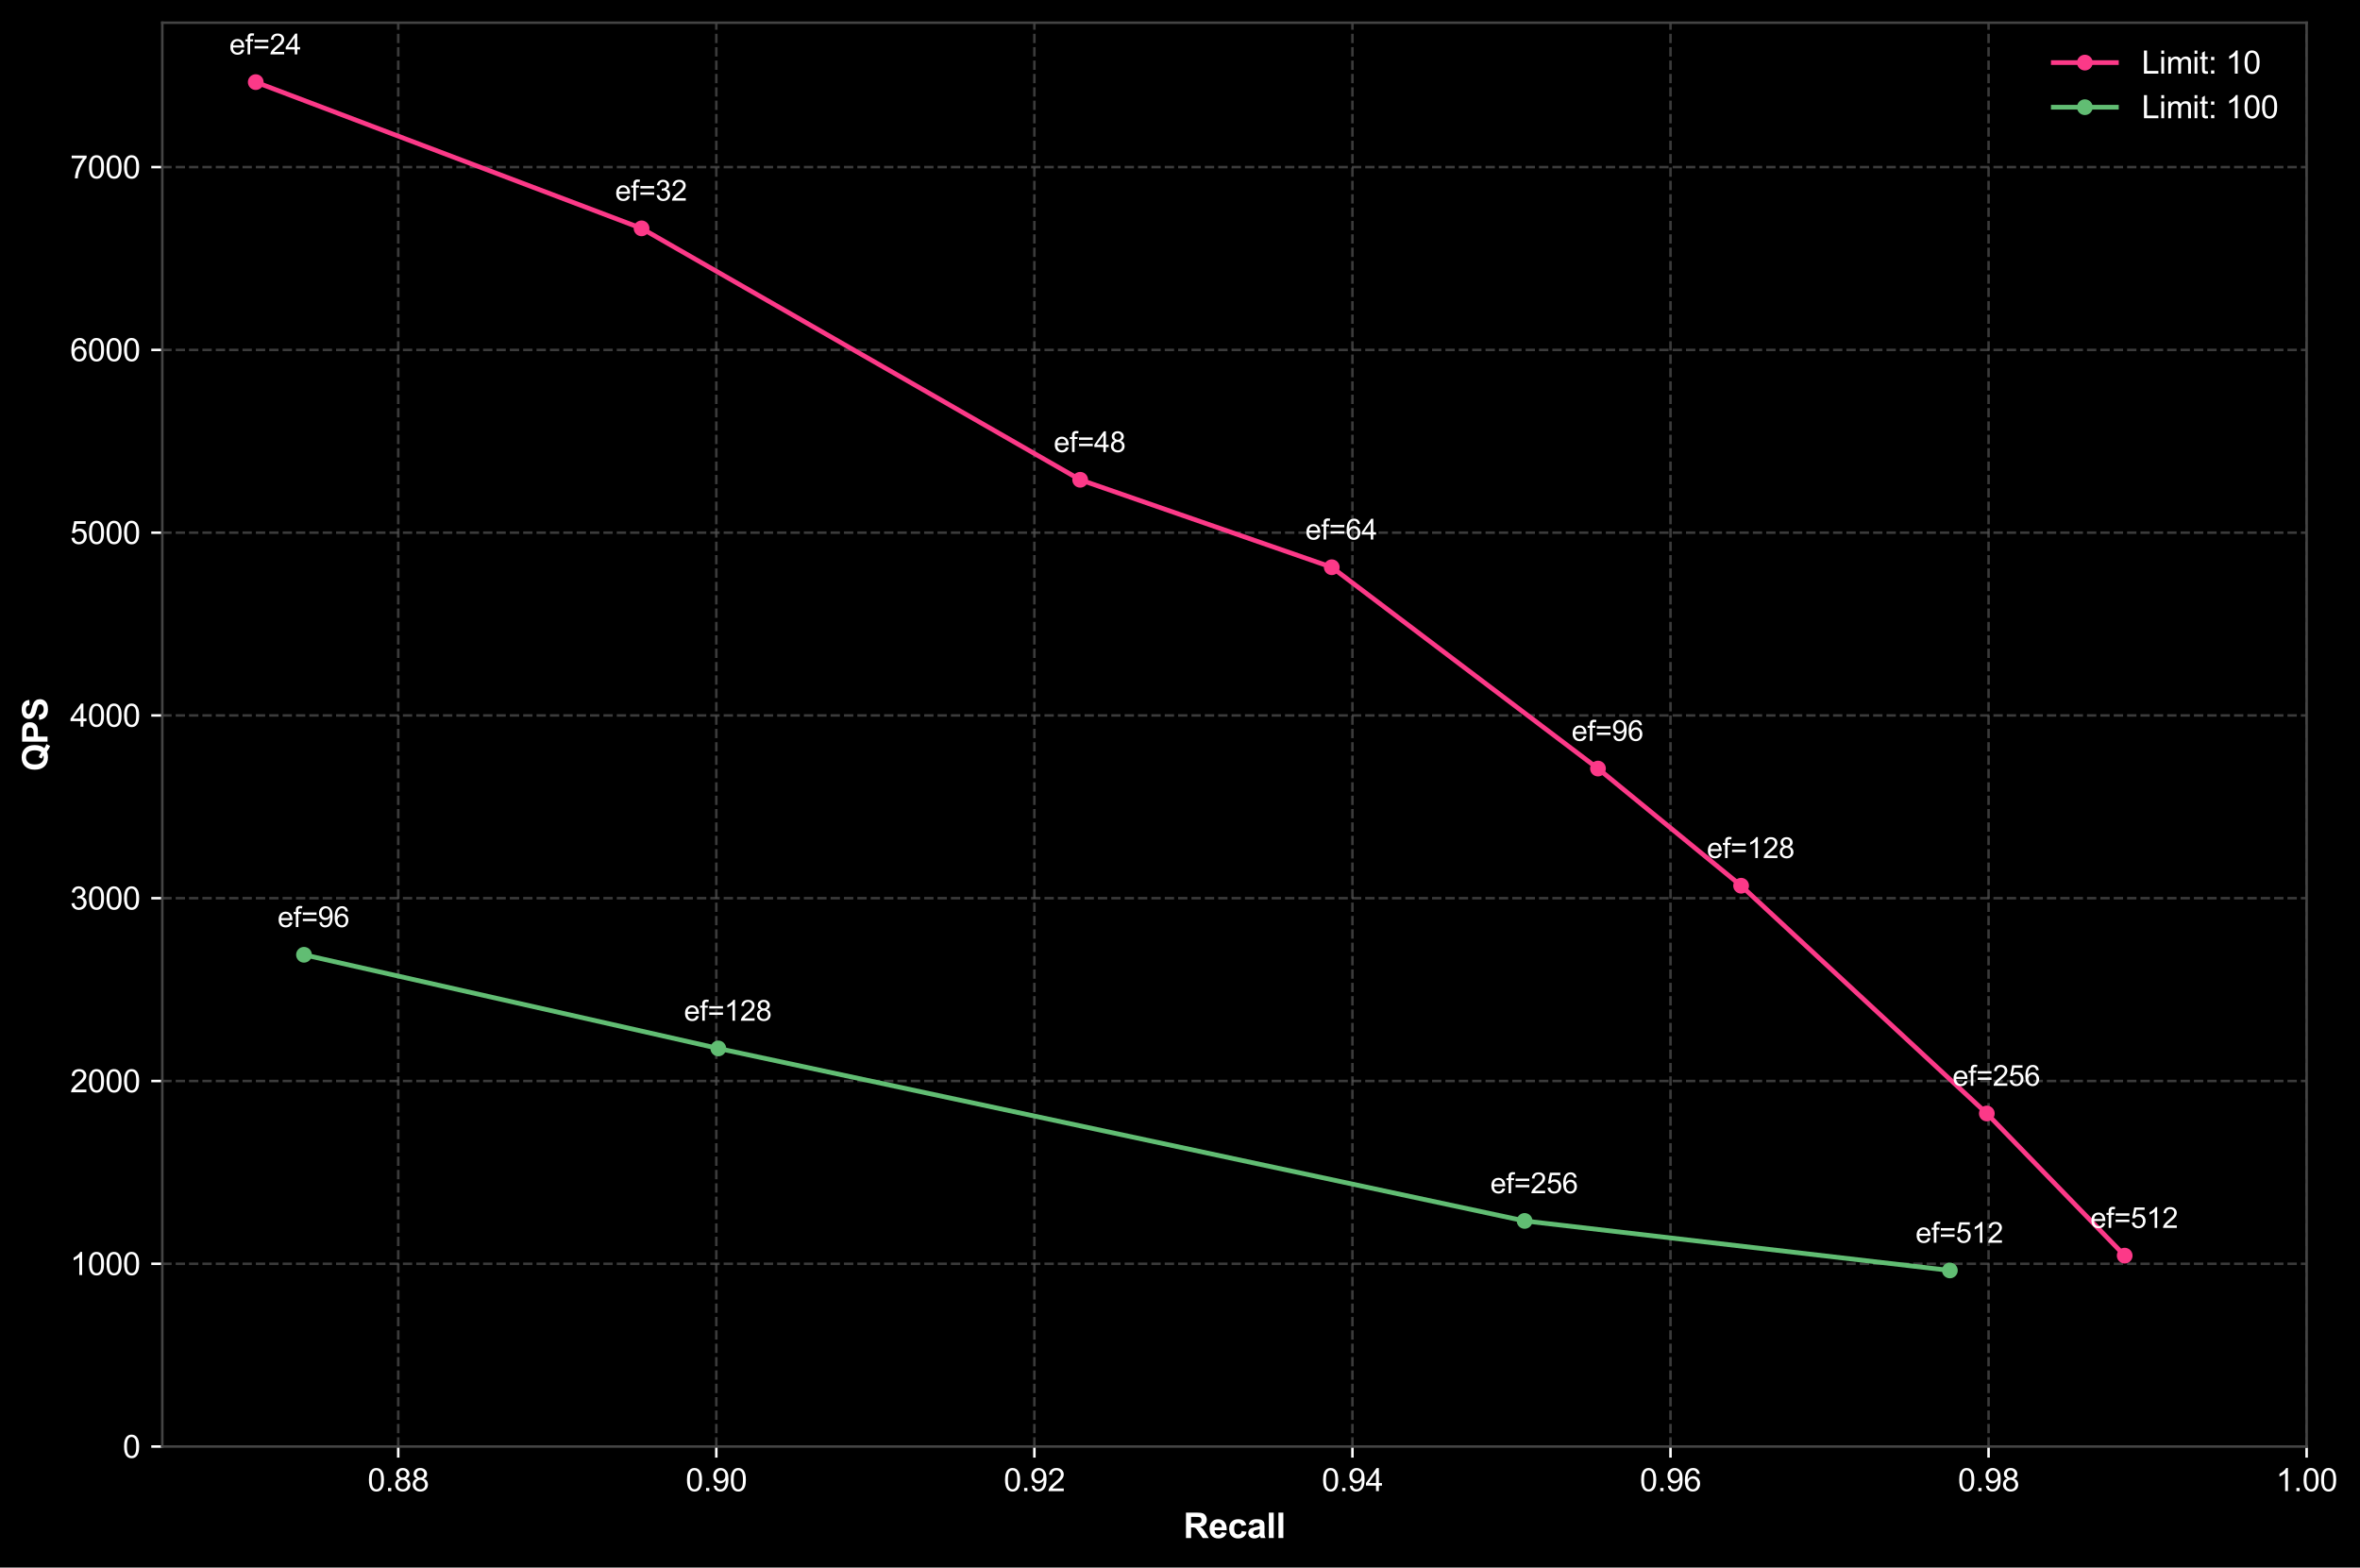 <?xml version="1.0" encoding="utf-8" standalone="no"?>
<!DOCTYPE svg PUBLIC "-//W3C//DTD SVG 1.1//EN"
  "http://www.w3.org/Graphics/SVG/1.1/DTD/svg11.dtd">
<svg xmlns:xlink="http://www.w3.org/1999/xlink" width="748.654pt" height="497.27pt" viewBox="0 0 748.654 497.27" xmlns="http://www.w3.org/2000/svg" version="1.1">
 <defs>
  <style type="text/css">*{stroke-linejoin: round; stroke-linecap: butt}</style>
 </defs>
 <g id="figure_1">
  <g id="patch_1">
   <path d="M 0 497.27 
L 748.654 497.27 
L 748.654 0 
L 0 0 
z
"/>
  </g>
  <g id="axes_1">
   <g id="patch_2">
    <path d="M 51.488 458.88 
L 731.723 458.88 
L 731.723 7.2 
L 51.488 7.2 
z
"/>
   </g>
   <g id="matplotlib.axis_1">
    <g id="xtick_1">
     <g id="line2d_1">
      <path d="M 126.334 458.88 
L 126.334 7.2 
" clip-path="url(#p886c90a2d0)" style="fill: none; stroke-dasharray: 2.96,1.28; stroke-dashoffset: 0; stroke: #555555; stroke-opacity: 0.7; stroke-width: 0.8"/>
     </g>
     <g id="line2d_2">
      <defs>
       <path id="mf8b0296d1f" d="M 0 0 
L 0 3.5 
" style="stroke: #ffffff; stroke-width: 0.8"/>
      </defs>
      <g>
       <use xlink:href="#mf8b0296d1f" x="126.334" y="458.88" style="fill: #ffffff; stroke: #ffffff; stroke-width: 0.8"/>
      </g>
     </g>
     <g id="text_1">
      <!-- 0.88 -->
      <g style="fill: #ffffff" transform="translate(116.604 473.038) scale(0.1 -0.1)">
       <defs>
        <path id="ArialMT-30" d="M 266 2259 
Q 266 3072 433 3567 
Q 600 4063 929 4331 
Q 1259 4600 1759 4600 
Q 2128 4600 2406 4451 
Q 2684 4303 2865 4023 
Q 3047 3744 3150 3342 
Q 3253 2941 3253 2259 
Q 3253 1453 3087 958 
Q 2922 463 2592 192 
Q 2263 -78 1759 -78 
Q 1097 -78 719 397 
Q 266 969 266 2259 
z
M 844 2259 
Q 844 1131 1108 757 
Q 1372 384 1759 384 
Q 2147 384 2411 759 
Q 2675 1134 2675 2259 
Q 2675 3391 2411 3762 
Q 2147 4134 1753 4134 
Q 1366 4134 1134 3806 
Q 844 3388 844 2259 
z
" transform="scale(0.016)"/>
        <path id="ArialMT-2e" d="M 581 0 
L 581 641 
L 1222 641 
L 1222 0 
L 581 0 
z
" transform="scale(0.016)"/>
        <path id="ArialMT-38" d="M 1131 2484 
Q 781 2613 612 2850 
Q 444 3088 444 3419 
Q 444 3919 803 4259 
Q 1163 4600 1759 4600 
Q 2359 4600 2725 4251 
Q 3091 3903 3091 3403 
Q 3091 3084 2923 2848 
Q 2756 2613 2416 2484 
Q 2838 2347 3058 2040 
Q 3278 1734 3278 1309 
Q 3278 722 2862 322 
Q 2447 -78 1769 -78 
Q 1091 -78 675 323 
Q 259 725 259 1325 
Q 259 1772 486 2073 
Q 713 2375 1131 2484 
z
M 1019 3438 
Q 1019 3113 1228 2906 
Q 1438 2700 1772 2700 
Q 2097 2700 2305 2904 
Q 2513 3109 2513 3406 
Q 2513 3716 2298 3927 
Q 2084 4138 1766 4138 
Q 1444 4138 1231 3931 
Q 1019 3725 1019 3438 
z
M 838 1322 
Q 838 1081 952 856 
Q 1066 631 1291 507 
Q 1516 384 1775 384 
Q 2178 384 2440 643 
Q 2703 903 2703 1303 
Q 2703 1709 2433 1975 
Q 2163 2241 1756 2241 
Q 1359 2241 1098 1978 
Q 838 1716 838 1322 
z
" transform="scale(0.016)"/>
       </defs>
       <use xlink:href="#ArialMT-30"/>
       <use xlink:href="#ArialMT-2e" x="55.615"/>
       <use xlink:href="#ArialMT-38" x="83.398"/>
       <use xlink:href="#ArialMT-38" x="139.014"/>
      </g>
     </g>
    </g>
    <g id="xtick_2">
     <g id="line2d_3">
      <path d="M 227.232 458.88 
L 227.232 7.2 
" clip-path="url(#p886c90a2d0)" style="fill: none; stroke-dasharray: 2.96,1.28; stroke-dashoffset: 0; stroke: #555555; stroke-opacity: 0.7; stroke-width: 0.8"/>
     </g>
     <g id="line2d_4">
      <g>
       <use xlink:href="#mf8b0296d1f" x="227.232" y="458.88" style="fill: #ffffff; stroke: #ffffff; stroke-width: 0.8"/>
      </g>
     </g>
     <g id="text_2">
      <!-- 0.90 -->
      <g style="fill: #ffffff" transform="translate(217.502 473.038) scale(0.1 -0.1)">
       <defs>
        <path id="ArialMT-39" d="M 350 1059 
L 891 1109 
Q 959 728 1153 556 
Q 1347 384 1650 384 
Q 1909 384 2104 503 
Q 2300 622 2425 820 
Q 2550 1019 2634 1356 
Q 2719 1694 2719 2044 
Q 2719 2081 2716 2156 
Q 2547 1888 2255 1720 
Q 1963 1553 1622 1553 
Q 1053 1553 659 1965 
Q 266 2378 266 3053 
Q 266 3750 677 4175 
Q 1088 4600 1706 4600 
Q 2153 4600 2523 4359 
Q 2894 4119 3086 3673 
Q 3278 3228 3278 2384 
Q 3278 1506 3087 986 
Q 2897 466 2520 194 
Q 2144 -78 1638 -78 
Q 1100 -78 759 220 
Q 419 519 350 1059 
z
M 2653 3081 
Q 2653 3566 2395 3850 
Q 2138 4134 1775 4134 
Q 1400 4134 1122 3828 
Q 844 3522 844 3034 
Q 844 2597 1108 2323 
Q 1372 2050 1759 2050 
Q 2150 2050 2401 2323 
Q 2653 2597 2653 3081 
z
" transform="scale(0.016)"/>
       </defs>
       <use xlink:href="#ArialMT-30"/>
       <use xlink:href="#ArialMT-2e" x="55.615"/>
       <use xlink:href="#ArialMT-39" x="83.398"/>
       <use xlink:href="#ArialMT-30" x="139.014"/>
      </g>
     </g>
    </g>
    <g id="xtick_3">
     <g id="line2d_5">
      <path d="M 328.131 458.88 
L 328.131 7.2 
" clip-path="url(#p886c90a2d0)" style="fill: none; stroke-dasharray: 2.96,1.28; stroke-dashoffset: 0; stroke: #555555; stroke-opacity: 0.7; stroke-width: 0.8"/>
     </g>
     <g id="line2d_6">
      <g>
       <use xlink:href="#mf8b0296d1f" x="328.131" y="458.88" style="fill: #ffffff; stroke: #ffffff; stroke-width: 0.8"/>
      </g>
     </g>
     <g id="text_3">
      <!-- 0.92 -->
      <g style="fill: #ffffff" transform="translate(318.4 473.038) scale(0.1 -0.1)">
       <defs>
        <path id="ArialMT-32" d="M 3222 541 
L 3222 0 
L 194 0 
Q 188 203 259 391 
Q 375 700 629 1000 
Q 884 1300 1366 1694 
Q 2113 2306 2375 2664 
Q 2638 3022 2638 3341 
Q 2638 3675 2398 3904 
Q 2159 4134 1775 4134 
Q 1369 4134 1125 3890 
Q 881 3647 878 3216 
L 300 3275 
Q 359 3922 746 4261 
Q 1134 4600 1788 4600 
Q 2447 4600 2831 4234 
Q 3216 3869 3216 3328 
Q 3216 3053 3103 2787 
Q 2991 2522 2730 2228 
Q 2469 1934 1863 1422 
Q 1356 997 1212 845 
Q 1069 694 975 541 
L 3222 541 
z
" transform="scale(0.016)"/>
       </defs>
       <use xlink:href="#ArialMT-30"/>
       <use xlink:href="#ArialMT-2e" x="55.615"/>
       <use xlink:href="#ArialMT-39" x="83.398"/>
       <use xlink:href="#ArialMT-32" x="139.014"/>
      </g>
     </g>
    </g>
    <g id="xtick_4">
     <g id="line2d_7">
      <path d="M 429.029 458.88 
L 429.029 7.2 
" clip-path="url(#p886c90a2d0)" style="fill: none; stroke-dasharray: 2.96,1.28; stroke-dashoffset: 0; stroke: #555555; stroke-opacity: 0.7; stroke-width: 0.8"/>
     </g>
     <g id="line2d_8">
      <g>
       <use xlink:href="#mf8b0296d1f" x="429.029" y="458.88" style="fill: #ffffff; stroke: #ffffff; stroke-width: 0.8"/>
      </g>
     </g>
     <g id="text_4">
      <!-- 0.94 -->
      <g style="fill: #ffffff" transform="translate(419.298 473.038) scale(0.1 -0.1)">
       <defs>
        <path id="ArialMT-34" d="M 2069 0 
L 2069 1097 
L 81 1097 
L 81 1613 
L 2172 4581 
L 2631 4581 
L 2631 1613 
L 3250 1613 
L 3250 1097 
L 2631 1097 
L 2631 0 
L 2069 0 
z
M 2069 1613 
L 2069 3678 
L 634 1613 
L 2069 1613 
z
" transform="scale(0.016)"/>
       </defs>
       <use xlink:href="#ArialMT-30"/>
       <use xlink:href="#ArialMT-2e" x="55.615"/>
       <use xlink:href="#ArialMT-39" x="83.398"/>
       <use xlink:href="#ArialMT-34" x="139.014"/>
      </g>
     </g>
    </g>
    <g id="xtick_5">
     <g id="line2d_9">
      <path d="M 529.927 458.88 
L 529.927 7.2 
" clip-path="url(#p886c90a2d0)" style="fill: none; stroke-dasharray: 2.96,1.28; stroke-dashoffset: 0; stroke: #555555; stroke-opacity: 0.7; stroke-width: 0.8"/>
     </g>
     <g id="line2d_10">
      <g>
       <use xlink:href="#mf8b0296d1f" x="529.927" y="458.88" style="fill: #ffffff; stroke: #ffffff; stroke-width: 0.8"/>
      </g>
     </g>
     <g id="text_5">
      <!-- 0.96 -->
      <g style="fill: #ffffff" transform="translate(520.196 473.038) scale(0.1 -0.1)">
       <defs>
        <path id="ArialMT-36" d="M 3184 3459 
L 2625 3416 
Q 2550 3747 2413 3897 
Q 2184 4138 1850 4138 
Q 1581 4138 1378 3988 
Q 1113 3794 959 3422 
Q 806 3050 800 2363 
Q 1003 2672 1297 2822 
Q 1591 2972 1913 2972 
Q 2475 2972 2870 2558 
Q 3266 2144 3266 1488 
Q 3266 1056 3080 686 
Q 2894 316 2569 119 
Q 2244 -78 1831 -78 
Q 1128 -78 684 439 
Q 241 956 241 2144 
Q 241 3472 731 4075 
Q 1159 4600 1884 4600 
Q 2425 4600 2770 4297 
Q 3116 3994 3184 3459 
z
M 888 1484 
Q 888 1194 1011 928 
Q 1134 663 1356 523 
Q 1578 384 1822 384 
Q 2178 384 2434 671 
Q 2691 959 2691 1453 
Q 2691 1928 2437 2201 
Q 2184 2475 1800 2475 
Q 1419 2475 1153 2201 
Q 888 1928 888 1484 
z
" transform="scale(0.016)"/>
       </defs>
       <use xlink:href="#ArialMT-30"/>
       <use xlink:href="#ArialMT-2e" x="55.615"/>
       <use xlink:href="#ArialMT-39" x="83.398"/>
       <use xlink:href="#ArialMT-36" x="139.014"/>
      </g>
     </g>
    </g>
    <g id="xtick_6">
     <g id="line2d_11">
      <path d="M 630.825 458.88 
L 630.825 7.2 
" clip-path="url(#p886c90a2d0)" style="fill: none; stroke-dasharray: 2.96,1.28; stroke-dashoffset: 0; stroke: #555555; stroke-opacity: 0.7; stroke-width: 0.8"/>
     </g>
     <g id="line2d_12">
      <g>
       <use xlink:href="#mf8b0296d1f" x="630.825" y="458.88" style="fill: #ffffff; stroke: #ffffff; stroke-width: 0.8"/>
      </g>
     </g>
     <g id="text_6">
      <!-- 0.98 -->
      <g style="fill: #ffffff" transform="translate(621.095 473.038) scale(0.1 -0.1)">
       <use xlink:href="#ArialMT-30"/>
       <use xlink:href="#ArialMT-2e" x="55.615"/>
       <use xlink:href="#ArialMT-39" x="83.398"/>
       <use xlink:href="#ArialMT-38" x="139.014"/>
      </g>
     </g>
    </g>
    <g id="xtick_7">
     <g id="line2d_13">
      <path d="M 731.723 458.88 
L 731.723 7.2 
" clip-path="url(#p886c90a2d0)" style="fill: none; stroke-dasharray: 2.96,1.28; stroke-dashoffset: 0; stroke: #555555; stroke-opacity: 0.7; stroke-width: 0.8"/>
     </g>
     <g id="line2d_14">
      <g>
       <use xlink:href="#mf8b0296d1f" x="731.723" y="458.88" style="fill: #ffffff; stroke: #ffffff; stroke-width: 0.8"/>
      </g>
     </g>
     <g id="text_7">
      <!-- 1.00 -->
      <g style="fill: #ffffff" transform="translate(721.993 473.038) scale(0.1 -0.1)">
       <defs>
        <path id="ArialMT-31" d="M 2384 0 
L 1822 0 
L 1822 3584 
Q 1619 3391 1289 3197 
Q 959 3003 697 2906 
L 697 3450 
Q 1169 3672 1522 3987 
Q 1875 4303 2022 4600 
L 2384 4600 
L 2384 0 
z
" transform="scale(0.016)"/>
       </defs>
       <use xlink:href="#ArialMT-31"/>
       <use xlink:href="#ArialMT-2e" x="55.615"/>
       <use xlink:href="#ArialMT-30" x="83.398"/>
       <use xlink:href="#ArialMT-30" x="139.014"/>
      </g>
     </g>
    </g>
    <g id="text_8">
     <!-- Recall -->
     <g style="fill: #ffffff" transform="translate(375.402 487.899) scale(0.11 -0.11)">
      <defs>
       <path id="Arial-BoldMT-52" d="M 469 0 
L 469 4581 
L 2416 4581 
Q 3150 4581 3483 4457 
Q 3816 4334 4016 4018 
Q 4216 3703 4216 3297 
Q 4216 2781 3912 2445 
Q 3609 2109 3006 2022 
Q 3306 1847 3501 1637 
Q 3697 1428 4028 894 
L 4588 0 
L 3481 0 
L 2813 997 
Q 2456 1531 2325 1670 
Q 2194 1809 2047 1861 
Q 1900 1913 1581 1913 
L 1394 1913 
L 1394 0 
L 469 0 
z
M 1394 2644 
L 2078 2644 
Q 2744 2644 2909 2700 
Q 3075 2756 3169 2893 
Q 3263 3031 3263 3238 
Q 3263 3469 3139 3611 
Q 3016 3753 2791 3791 
Q 2678 3806 2116 3806 
L 1394 3806 
L 1394 2644 
z
" transform="scale(0.016)"/>
       <path id="Arial-BoldMT-65" d="M 2381 1056 
L 3256 909 
Q 3088 428 2723 176 
Q 2359 -75 1813 -75 
Q 947 -75 531 491 
Q 203 944 203 1634 
Q 203 2459 634 2926 
Q 1066 3394 1725 3394 
Q 2466 3394 2894 2905 
Q 3322 2416 3303 1406 
L 1103 1406 
Q 1113 1016 1316 798 
Q 1519 581 1822 581 
Q 2028 581 2168 693 
Q 2309 806 2381 1056 
z
M 2431 1944 
Q 2422 2325 2234 2523 
Q 2047 2722 1778 2722 
Q 1491 2722 1303 2513 
Q 1116 2303 1119 1944 
L 2431 1944 
z
" transform="scale(0.016)"/>
       <path id="Arial-BoldMT-63" d="M 3353 2338 
L 2488 2181 
Q 2444 2441 2289 2572 
Q 2134 2703 1888 2703 
Q 1559 2703 1364 2476 
Q 1169 2250 1169 1719 
Q 1169 1128 1367 884 
Q 1566 641 1900 641 
Q 2150 641 2309 783 
Q 2469 925 2534 1272 
L 3397 1125 
Q 3263 531 2881 228 
Q 2500 -75 1859 -75 
Q 1131 -75 698 384 
Q 266 844 266 1656 
Q 266 2478 700 2936 
Q 1134 3394 1875 3394 
Q 2481 3394 2839 3133 
Q 3197 2872 3353 2338 
z
" transform="scale(0.016)"/>
       <path id="Arial-BoldMT-61" d="M 1116 2306 
L 319 2450 
Q 453 2931 781 3162 
Q 1109 3394 1756 3394 
Q 2344 3394 2631 3255 
Q 2919 3116 3036 2902 
Q 3153 2688 3153 2116 
L 3144 1091 
Q 3144 653 3186 445 
Q 3228 238 3344 0 
L 2475 0 
Q 2441 88 2391 259 
Q 2369 338 2359 363 
Q 2134 144 1878 34 
Q 1622 -75 1331 -75 
Q 819 -75 523 203 
Q 228 481 228 906 
Q 228 1188 362 1408 
Q 497 1628 739 1745 
Q 981 1863 1438 1950 
Q 2053 2066 2291 2166 
L 2291 2253 
Q 2291 2506 2166 2614 
Q 2041 2722 1694 2722 
Q 1459 2722 1328 2630 
Q 1197 2538 1116 2306 
z
M 2291 1594 
Q 2122 1538 1756 1459 
Q 1391 1381 1278 1306 
Q 1106 1184 1106 997 
Q 1106 813 1243 678 
Q 1381 544 1594 544 
Q 1831 544 2047 700 
Q 2206 819 2256 991 
Q 2291 1103 2291 1419 
L 2291 1594 
z
" transform="scale(0.016)"/>
       <path id="Arial-BoldMT-6c" d="M 459 0 
L 459 4581 
L 1338 4581 
L 1338 0 
L 459 0 
z
" transform="scale(0.016)"/>
      </defs>
      <use xlink:href="#Arial-BoldMT-52"/>
      <use xlink:href="#Arial-BoldMT-65" x="72.217"/>
      <use xlink:href="#Arial-BoldMT-63" x="127.832"/>
      <use xlink:href="#Arial-BoldMT-61" x="183.447"/>
      <use xlink:href="#Arial-BoldMT-6c" x="239.062"/>
      <use xlink:href="#Arial-BoldMT-6c" x="266.846"/>
     </g>
    </g>
   </g>
   <g id="matplotlib.axis_2">
    <g id="ytick_1">
     <g id="line2d_15">
      <path d="M 51.488 458.88 
L 731.723 458.88 
" clip-path="url(#p886c90a2d0)" style="fill: none; stroke-dasharray: 2.96,1.28; stroke-dashoffset: 0; stroke: #555555; stroke-opacity: 0.7; stroke-width: 0.8"/>
     </g>
     <g id="line2d_16">
      <defs>
       <path id="me1c9b74dc7" d="M 0 0 
L -3.5 0 
" style="stroke: #ffffff; stroke-width: 0.8"/>
      </defs>
      <g>
       <use xlink:href="#me1c9b74dc7" x="51.488" y="458.88" style="fill: #ffffff; stroke: #ffffff; stroke-width: 0.8"/>
      </g>
     </g>
     <g id="text_9">
      <!-- 0 -->
      <g style="fill: #ffffff" transform="translate(38.927 462.459) scale(0.1 -0.1)">
       <use xlink:href="#ArialMT-30"/>
      </g>
     </g>
    </g>
    <g id="ytick_2">
     <g id="line2d_17">
      <path d="M 51.488 400.898 
L 731.723 400.898 
" clip-path="url(#p886c90a2d0)" style="fill: none; stroke-dasharray: 2.96,1.28; stroke-dashoffset: 0; stroke: #555555; stroke-opacity: 0.7; stroke-width: 0.8"/>
     </g>
     <g id="line2d_18">
      <g>
       <use xlink:href="#me1c9b74dc7" x="51.488" y="400.898" style="fill: #ffffff; stroke: #ffffff; stroke-width: 0.8"/>
      </g>
     </g>
     <g id="text_10">
      <!-- 1000 -->
      <g style="fill: #ffffff" transform="translate(22.244 404.477) scale(0.1 -0.1)">
       <use xlink:href="#ArialMT-31"/>
       <use xlink:href="#ArialMT-30" x="55.615"/>
       <use xlink:href="#ArialMT-30" x="111.23"/>
       <use xlink:href="#ArialMT-30" x="166.846"/>
      </g>
     </g>
    </g>
    <g id="ytick_3">
     <g id="line2d_19">
      <path d="M 51.488 342.917 
L 731.723 342.917 
" clip-path="url(#p886c90a2d0)" style="fill: none; stroke-dasharray: 2.96,1.28; stroke-dashoffset: 0; stroke: #555555; stroke-opacity: 0.7; stroke-width: 0.8"/>
     </g>
     <g id="line2d_20">
      <g>
       <use xlink:href="#me1c9b74dc7" x="51.488" y="342.917" style="fill: #ffffff; stroke: #ffffff; stroke-width: 0.8"/>
      </g>
     </g>
     <g id="text_11">
      <!-- 2000 -->
      <g style="fill: #ffffff" transform="translate(22.244 346.496) scale(0.1 -0.1)">
       <use xlink:href="#ArialMT-32"/>
       <use xlink:href="#ArialMT-30" x="55.615"/>
       <use xlink:href="#ArialMT-30" x="111.23"/>
       <use xlink:href="#ArialMT-30" x="166.846"/>
      </g>
     </g>
    </g>
    <g id="ytick_4">
     <g id="line2d_21">
      <path d="M 51.488 284.935 
L 731.723 284.935 
" clip-path="url(#p886c90a2d0)" style="fill: none; stroke-dasharray: 2.96,1.28; stroke-dashoffset: 0; stroke: #555555; stroke-opacity: 0.7; stroke-width: 0.8"/>
     </g>
     <g id="line2d_22">
      <g>
       <use xlink:href="#me1c9b74dc7" x="51.488" y="284.935" style="fill: #ffffff; stroke: #ffffff; stroke-width: 0.8"/>
      </g>
     </g>
     <g id="text_12">
      <!-- 3000 -->
      <g style="fill: #ffffff" transform="translate(22.244 288.514) scale(0.1 -0.1)">
       <defs>
        <path id="ArialMT-33" d="M 269 1209 
L 831 1284 
Q 928 806 1161 595 
Q 1394 384 1728 384 
Q 2125 384 2398 659 
Q 2672 934 2672 1341 
Q 2672 1728 2419 1979 
Q 2166 2231 1775 2231 
Q 1616 2231 1378 2169 
L 1441 2663 
Q 1497 2656 1531 2656 
Q 1891 2656 2178 2843 
Q 2466 3031 2466 3422 
Q 2466 3731 2256 3934 
Q 2047 4138 1716 4138 
Q 1388 4138 1169 3931 
Q 950 3725 888 3313 
L 325 3413 
Q 428 3978 793 4289 
Q 1159 4600 1703 4600 
Q 2078 4600 2393 4439 
Q 2709 4278 2876 4000 
Q 3044 3722 3044 3409 
Q 3044 3113 2884 2869 
Q 2725 2625 2413 2481 
Q 2819 2388 3044 2092 
Q 3269 1797 3269 1353 
Q 3269 753 2831 336 
Q 2394 -81 1725 -81 
Q 1122 -81 723 278 
Q 325 638 269 1209 
z
" transform="scale(0.016)"/>
       </defs>
       <use xlink:href="#ArialMT-33"/>
       <use xlink:href="#ArialMT-30" x="55.615"/>
       <use xlink:href="#ArialMT-30" x="111.23"/>
       <use xlink:href="#ArialMT-30" x="166.846"/>
      </g>
     </g>
    </g>
    <g id="ytick_5">
     <g id="line2d_23">
      <path d="M 51.488 226.954 
L 731.723 226.954 
" clip-path="url(#p886c90a2d0)" style="fill: none; stroke-dasharray: 2.96,1.28; stroke-dashoffset: 0; stroke: #555555; stroke-opacity: 0.7; stroke-width: 0.8"/>
     </g>
     <g id="line2d_24">
      <g>
       <use xlink:href="#me1c9b74dc7" x="51.488" y="226.954" style="fill: #ffffff; stroke: #ffffff; stroke-width: 0.8"/>
      </g>
     </g>
     <g id="text_13">
      <!-- 4000 -->
      <g style="fill: #ffffff" transform="translate(22.244 230.533) scale(0.1 -0.1)">
       <use xlink:href="#ArialMT-34"/>
       <use xlink:href="#ArialMT-30" x="55.615"/>
       <use xlink:href="#ArialMT-30" x="111.23"/>
       <use xlink:href="#ArialMT-30" x="166.846"/>
      </g>
     </g>
    </g>
    <g id="ytick_6">
     <g id="line2d_25">
      <path d="M 51.488 168.972 
L 731.723 168.972 
" clip-path="url(#p886c90a2d0)" style="fill: none; stroke-dasharray: 2.96,1.28; stroke-dashoffset: 0; stroke: #555555; stroke-opacity: 0.7; stroke-width: 0.8"/>
     </g>
     <g id="line2d_26">
      <g>
       <use xlink:href="#me1c9b74dc7" x="51.488" y="168.972" style="fill: #ffffff; stroke: #ffffff; stroke-width: 0.8"/>
      </g>
     </g>
     <g id="text_14">
      <!-- 5000 -->
      <g style="fill: #ffffff" transform="translate(22.244 172.551) scale(0.1 -0.1)">
       <defs>
        <path id="ArialMT-35" d="M 266 1200 
L 856 1250 
Q 922 819 1161 601 
Q 1400 384 1738 384 
Q 2144 384 2425 690 
Q 2706 997 2706 1503 
Q 2706 1984 2436 2262 
Q 2166 2541 1728 2541 
Q 1456 2541 1237 2417 
Q 1019 2294 894 2097 
L 366 2166 
L 809 4519 
L 3088 4519 
L 3088 3981 
L 1259 3981 
L 1013 2750 
Q 1425 3038 1878 3038 
Q 2478 3038 2890 2622 
Q 3303 2206 3303 1553 
Q 3303 931 2941 478 
Q 2500 -78 1738 -78 
Q 1113 -78 717 272 
Q 322 622 266 1200 
z
" transform="scale(0.016)"/>
       </defs>
       <use xlink:href="#ArialMT-35"/>
       <use xlink:href="#ArialMT-30" x="55.615"/>
       <use xlink:href="#ArialMT-30" x="111.23"/>
       <use xlink:href="#ArialMT-30" x="166.846"/>
      </g>
     </g>
    </g>
    <g id="ytick_7">
     <g id="line2d_27">
      <path d="M 51.488 110.991 
L 731.723 110.991 
" clip-path="url(#p886c90a2d0)" style="fill: none; stroke-dasharray: 2.96,1.28; stroke-dashoffset: 0; stroke: #555555; stroke-opacity: 0.7; stroke-width: 0.8"/>
     </g>
     <g id="line2d_28">
      <g>
       <use xlink:href="#me1c9b74dc7" x="51.488" y="110.991" style="fill: #ffffff; stroke: #ffffff; stroke-width: 0.8"/>
      </g>
     </g>
     <g id="text_15">
      <!-- 6000 -->
      <g style="fill: #ffffff" transform="translate(22.244 114.57) scale(0.1 -0.1)">
       <use xlink:href="#ArialMT-36"/>
       <use xlink:href="#ArialMT-30" x="55.615"/>
       <use xlink:href="#ArialMT-30" x="111.23"/>
       <use xlink:href="#ArialMT-30" x="166.846"/>
      </g>
     </g>
    </g>
    <g id="ytick_8">
     <g id="line2d_29">
      <path d="M 51.488 53.009 
L 731.723 53.009 
" clip-path="url(#p886c90a2d0)" style="fill: none; stroke-dasharray: 2.96,1.28; stroke-dashoffset: 0; stroke: #555555; stroke-opacity: 0.7; stroke-width: 0.8"/>
     </g>
     <g id="line2d_30">
      <g>
       <use xlink:href="#me1c9b74dc7" x="51.488" y="53.009" style="fill: #ffffff; stroke: #ffffff; stroke-width: 0.8"/>
      </g>
     </g>
     <g id="text_16">
      <!-- 7000 -->
      <g style="fill: #ffffff" transform="translate(22.244 56.588) scale(0.1 -0.1)">
       <defs>
        <path id="ArialMT-37" d="M 303 3981 
L 303 4522 
L 3269 4522 
L 3269 4084 
Q 2831 3619 2401 2847 
Q 1972 2075 1738 1259 
Q 1569 684 1522 0 
L 944 0 
Q 953 541 1156 1306 
Q 1359 2072 1739 2783 
Q 2119 3494 2547 3981 
L 303 3981 
z
" transform="scale(0.016)"/>
       </defs>
       <use xlink:href="#ArialMT-37"/>
       <use xlink:href="#ArialMT-30" x="55.615"/>
       <use xlink:href="#ArialMT-30" x="111.23"/>
       <use xlink:href="#ArialMT-30" x="166.846"/>
      </g>
     </g>
    </g>
    <g id="text_17">
     <!-- QPS -->
     <g style="fill: #ffffff" transform="translate(15.074 244.655) rotate(-90) scale(0.11 -0.11)">
      <defs>
       <path id="Arial-BoldMT-51" d="M 4153 581 
Q 4494 338 4894 194 
L 4553 -459 
Q 4344 -397 4144 -288 
Q 4100 -266 3528 119 
Q 3078 -78 2531 -78 
Q 1475 -78 876 544 
Q 278 1166 278 2291 
Q 278 3413 878 4036 
Q 1478 4659 2506 4659 
Q 3525 4659 4122 4036 
Q 4719 3413 4719 2291 
Q 4719 1697 4553 1247 
Q 4428 903 4153 581 
z
M 3409 1103 
Q 3588 1313 3677 1609 
Q 3766 1906 3766 2291 
Q 3766 3084 3416 3476 
Q 3066 3869 2500 3869 
Q 1934 3869 1582 3475 
Q 1231 3081 1231 2291 
Q 1231 1488 1582 1089 
Q 1934 691 2472 691 
Q 2672 691 2850 756 
Q 2569 941 2278 1044 
L 2538 1572 
Q 2994 1416 3409 1103 
z
" transform="scale(0.016)"/>
       <path id="Arial-BoldMT-50" d="M 466 0 
L 466 4581 
L 1950 4581 
Q 2794 4581 3050 4513 
Q 3444 4409 3709 4064 
Q 3975 3719 3975 3172 
Q 3975 2750 3822 2462 
Q 3669 2175 3433 2011 
Q 3197 1847 2953 1794 
Q 2622 1728 1994 1728 
L 1391 1728 
L 1391 0 
L 466 0 
z
M 1391 3806 
L 1391 2506 
L 1897 2506 
Q 2444 2506 2628 2578 
Q 2813 2650 2917 2803 
Q 3022 2956 3022 3159 
Q 3022 3409 2875 3571 
Q 2728 3734 2503 3775 
Q 2338 3806 1838 3806 
L 1391 3806 
z
" transform="scale(0.016)"/>
       <path id="Arial-BoldMT-53" d="M 231 1491 
L 1131 1578 
Q 1213 1125 1461 912 
Q 1709 700 2131 700 
Q 2578 700 2804 889 
Q 3031 1078 3031 1331 
Q 3031 1494 2936 1608 
Q 2841 1722 2603 1806 
Q 2441 1863 1863 2006 
Q 1119 2191 819 2459 
Q 397 2838 397 3381 
Q 397 3731 595 4036 
Q 794 4341 1167 4500 
Q 1541 4659 2069 4659 
Q 2931 4659 3367 4281 
Q 3803 3903 3825 3272 
L 2900 3231 
Q 2841 3584 2645 3739 
Q 2450 3894 2059 3894 
Q 1656 3894 1428 3728 
Q 1281 3622 1281 3444 
Q 1281 3281 1419 3166 
Q 1594 3019 2269 2859 
Q 2944 2700 3267 2529 
Q 3591 2359 3773 2064 
Q 3956 1769 3956 1334 
Q 3956 941 3737 597 
Q 3519 253 3119 86 
Q 2719 -81 2122 -81 
Q 1253 -81 787 320 
Q 322 722 231 1491 
z
" transform="scale(0.016)"/>
      </defs>
      <use xlink:href="#Arial-BoldMT-51"/>
      <use xlink:href="#Arial-BoldMT-50" x="77.783"/>
      <use xlink:href="#Arial-BoldMT-53" x="144.482"/>
     </g>
    </g>
   </g>
   <g id="line2d_31">
    <path d="M 81.132 26.048 
L 203.521 72.44 
L 342.66 152.197 
L 422.47 179.94 
L 506.922 243.802 
L 552.326 280.971 
L 630.27 353.229 
L 674.009 398.318 
" clip-path="url(#p886c90a2d0)" style="fill: none; stroke: #fc3988; stroke-width: 1.5; stroke-linecap: square"/>
    <defs>
     <path id="m54c25021ed" d="M 0 2 
C 0.53 2 1.039 1.789 1.414 1.414 
C 1.789 1.039 2 0.53 2 0 
C 2 -0.53 1.789 -1.039 1.414 -1.414 
C 1.039 -1.789 0.53 -2 0 -2 
C -0.53 -2 -1.039 -1.789 -1.414 -1.414 
C -1.789 -1.039 -2 -0.53 -2 0 
C -2 0.53 -1.789 1.039 -1.414 1.414 
C -1.039 1.789 -0.53 2 0 2 
z
" style="stroke: #fc3988"/>
    </defs>
    <g clip-path="url(#p886c90a2d0)">
     <use xlink:href="#m54c25021ed" x="81.132" y="26.048" style="fill: #fc3988; stroke: #fc3988"/>
     <use xlink:href="#m54c25021ed" x="203.521" y="72.44" style="fill: #fc3988; stroke: #fc3988"/>
     <use xlink:href="#m54c25021ed" x="342.66" y="152.197" style="fill: #fc3988; stroke: #fc3988"/>
     <use xlink:href="#m54c25021ed" x="422.47" y="179.94" style="fill: #fc3988; stroke: #fc3988"/>
     <use xlink:href="#m54c25021ed" x="506.922" y="243.802" style="fill: #fc3988; stroke: #fc3988"/>
     <use xlink:href="#m54c25021ed" x="552.326" y="280.971" style="fill: #fc3988; stroke: #fc3988"/>
     <use xlink:href="#m54c25021ed" x="630.27" y="353.229" style="fill: #fc3988; stroke: #fc3988"/>
     <use xlink:href="#m54c25021ed" x="674.009" y="398.318" style="fill: #fc3988; stroke: #fc3988"/>
    </g>
   </g>
   <g id="line2d_32">
    <path d="M 96.433 302.877 
L 227.863 332.589 
L 483.65 387.307 
L 618.551 403.013 
" clip-path="url(#p886c90a2d0)" style="fill: none; stroke: #61bd73; stroke-width: 1.5; stroke-linecap: square"/>
    <defs>
     <path id="mcce28fc7c1" d="M 0 2 
C 0.53 2 1.039 1.789 1.414 1.414 
C 1.789 1.039 2 0.53 2 0 
C 2 -0.53 1.789 -1.039 1.414 -1.414 
C 1.039 -1.789 0.53 -2 0 -2 
C -0.53 -2 -1.039 -1.789 -1.414 -1.414 
C -1.789 -1.039 -2 -0.53 -2 0 
C -2 0.53 -1.789 1.039 -1.414 1.414 
C -1.039 1.789 -0.53 2 0 2 
z
" style="stroke: #61bd73"/>
    </defs>
    <g clip-path="url(#p886c90a2d0)">
     <use xlink:href="#mcce28fc7c1" x="96.433" y="302.877" style="fill: #61bd73; stroke: #61bd73"/>
     <use xlink:href="#mcce28fc7c1" x="227.863" y="332.589" style="fill: #61bd73; stroke: #61bd73"/>
     <use xlink:href="#mcce28fc7c1" x="483.65" y="387.307" style="fill: #61bd73; stroke: #61bd73"/>
     <use xlink:href="#mcce28fc7c1" x="618.551" y="403.013" style="fill: #61bd73; stroke: #61bd73"/>
    </g>
   </g>
   <g id="patch_3">
    <path d="M 51.488 458.88 
L 51.488 7.2 
" style="fill: none; stroke: #444444; stroke-width: 0.8; stroke-linejoin: miter; stroke-linecap: square"/>
   </g>
   <g id="patch_4">
    <path d="M 731.723 458.88 
L 731.723 7.2 
" style="fill: none; stroke: #444444; stroke-width: 0.8; stroke-linejoin: miter; stroke-linecap: square"/>
   </g>
   <g id="patch_5">
    <path d="M 51.488 458.88 
L 731.723 458.88 
" style="fill: none; stroke: #444444; stroke-width: 0.8; stroke-linejoin: miter; stroke-linecap: square"/>
   </g>
   <g id="patch_6">
    <path d="M 51.488 7.2 
L 731.723 7.2 
" style="fill: none; stroke: #444444; stroke-width: 0.8; stroke-linejoin: miter; stroke-linecap: square"/>
   </g>
   <g id="text_18">
    <!-- ef=24 -->
    <g style="fill: #ffffff" transform="translate(72.746 17.259) scale(0.09 -0.09)">
     <defs>
      <path id="ArialMT-65" d="M 2694 1069 
L 3275 997 
Q 3138 488 2766 206 
Q 2394 -75 1816 -75 
Q 1088 -75 661 373 
Q 234 822 234 1631 
Q 234 2469 665 2931 
Q 1097 3394 1784 3394 
Q 2450 3394 2872 2941 
Q 3294 2488 3294 1666 
Q 3294 1616 3291 1516 
L 816 1516 
Q 847 969 1125 678 
Q 1403 388 1819 388 
Q 2128 388 2347 550 
Q 2566 713 2694 1069 
z
M 847 1978 
L 2700 1978 
Q 2663 2397 2488 2606 
Q 2219 2931 1791 2931 
Q 1403 2931 1139 2672 
Q 875 2413 847 1978 
z
" transform="scale(0.016)"/>
      <path id="ArialMT-66" d="M 556 0 
L 556 2881 
L 59 2881 
L 59 3319 
L 556 3319 
L 556 3672 
Q 556 4006 616 4169 
Q 697 4388 901 4523 
Q 1106 4659 1475 4659 
Q 1713 4659 2000 4603 
L 1916 4113 
Q 1741 4144 1584 4144 
Q 1328 4144 1222 4034 
Q 1116 3925 1116 3625 
L 1116 3319 
L 1763 3319 
L 1763 2881 
L 1116 2881 
L 1116 0 
L 556 0 
z
" transform="scale(0.016)"/>
      <path id="ArialMT-3d" d="M 3381 2694 
L 356 2694 
L 356 3219 
L 3381 3219 
L 3381 2694 
z
M 3381 1303 
L 356 1303 
L 356 1828 
L 3381 1828 
L 3381 1303 
z
" transform="scale(0.016)"/>
     </defs>
     <use xlink:href="#ArialMT-65"/>
     <use xlink:href="#ArialMT-66" x="55.615"/>
     <use xlink:href="#ArialMT-3d" x="83.398"/>
     <use xlink:href="#ArialMT-32" x="141.797"/>
     <use xlink:href="#ArialMT-34" x="197.412"/>
    </g>
   </g>
   <g id="text_19">
    <!-- ef=32 -->
    <g style="fill: #ffffff" transform="translate(195.136 63.651) scale(0.09 -0.09)">
     <use xlink:href="#ArialMT-65"/>
     <use xlink:href="#ArialMT-66" x="55.615"/>
     <use xlink:href="#ArialMT-3d" x="83.398"/>
     <use xlink:href="#ArialMT-33" x="141.797"/>
     <use xlink:href="#ArialMT-32" x="197.412"/>
    </g>
   </g>
   <g id="text_20">
    <!-- ef=48 -->
    <g style="fill: #ffffff" transform="translate(334.274 143.408) scale(0.09 -0.09)">
     <use xlink:href="#ArialMT-65"/>
     <use xlink:href="#ArialMT-66" x="55.615"/>
     <use xlink:href="#ArialMT-3d" x="83.398"/>
     <use xlink:href="#ArialMT-34" x="141.797"/>
     <use xlink:href="#ArialMT-38" x="197.412"/>
    </g>
   </g>
   <g id="text_21">
    <!-- ef=64 -->
    <g style="fill: #ffffff" transform="translate(414.085 171.151) scale(0.09 -0.09)">
     <use xlink:href="#ArialMT-65"/>
     <use xlink:href="#ArialMT-66" x="55.615"/>
     <use xlink:href="#ArialMT-3d" x="83.398"/>
     <use xlink:href="#ArialMT-36" x="141.797"/>
     <use xlink:href="#ArialMT-34" x="197.412"/>
    </g>
   </g>
   <g id="text_22">
    <!-- ef=96 -->
    <g style="fill: #ffffff" transform="translate(498.536 235.013) scale(0.09 -0.09)">
     <use xlink:href="#ArialMT-65"/>
     <use xlink:href="#ArialMT-66" x="55.615"/>
     <use xlink:href="#ArialMT-3d" x="83.398"/>
     <use xlink:href="#ArialMT-39" x="141.797"/>
     <use xlink:href="#ArialMT-36" x="197.412"/>
    </g>
   </g>
   <g id="text_23">
    <!-- ef=128 -->
    <g style="fill: #ffffff" transform="translate(541.438 272.182) scale(0.09 -0.09)">
     <use xlink:href="#ArialMT-65"/>
     <use xlink:href="#ArialMT-66" x="55.615"/>
     <use xlink:href="#ArialMT-3d" x="83.398"/>
     <use xlink:href="#ArialMT-31" x="141.797"/>
     <use xlink:href="#ArialMT-32" x="197.412"/>
     <use xlink:href="#ArialMT-38" x="253.027"/>
    </g>
   </g>
   <g id="text_24">
    <!-- ef=256 -->
    <g style="fill: #ffffff" transform="translate(619.382 344.44) scale(0.09 -0.09)">
     <use xlink:href="#ArialMT-65"/>
     <use xlink:href="#ArialMT-66" x="55.615"/>
     <use xlink:href="#ArialMT-3d" x="83.398"/>
     <use xlink:href="#ArialMT-32" x="141.797"/>
     <use xlink:href="#ArialMT-35" x="197.412"/>
     <use xlink:href="#ArialMT-36" x="253.027"/>
    </g>
   </g>
   <g id="text_25">
    <!-- ef=512 -->
    <g style="fill: #ffffff" transform="translate(663.121 389.529) scale(0.09 -0.09)">
     <use xlink:href="#ArialMT-65"/>
     <use xlink:href="#ArialMT-66" x="55.615"/>
     <use xlink:href="#ArialMT-3d" x="83.398"/>
     <use xlink:href="#ArialMT-35" x="141.797"/>
     <use xlink:href="#ArialMT-31" x="197.412"/>
     <use xlink:href="#ArialMT-32" x="253.027"/>
    </g>
   </g>
   <g id="text_26">
    <!-- ef=96 -->
    <g style="fill: #ffffff" transform="translate(88.047 294.088) scale(0.09 -0.09)">
     <use xlink:href="#ArialMT-65"/>
     <use xlink:href="#ArialMT-66" x="55.615"/>
     <use xlink:href="#ArialMT-3d" x="83.398"/>
     <use xlink:href="#ArialMT-39" x="141.797"/>
     <use xlink:href="#ArialMT-36" x="197.412"/>
    </g>
   </g>
   <g id="text_27">
    <!-- ef=128 -->
    <g style="fill: #ffffff" transform="translate(216.975 323.801) scale(0.09 -0.09)">
     <use xlink:href="#ArialMT-65"/>
     <use xlink:href="#ArialMT-66" x="55.615"/>
     <use xlink:href="#ArialMT-3d" x="83.398"/>
     <use xlink:href="#ArialMT-31" x="141.797"/>
     <use xlink:href="#ArialMT-32" x="197.412"/>
     <use xlink:href="#ArialMT-38" x="253.027"/>
    </g>
   </g>
   <g id="text_28">
    <!-- ef=256 -->
    <g style="fill: #ffffff" transform="translate(472.762 378.518) scale(0.09 -0.09)">
     <use xlink:href="#ArialMT-65"/>
     <use xlink:href="#ArialMT-66" x="55.615"/>
     <use xlink:href="#ArialMT-3d" x="83.398"/>
     <use xlink:href="#ArialMT-32" x="141.797"/>
     <use xlink:href="#ArialMT-35" x="197.412"/>
     <use xlink:href="#ArialMT-36" x="253.027"/>
    </g>
   </g>
   <g id="text_29">
    <!-- ef=512 -->
    <g style="fill: #ffffff" transform="translate(607.663 394.224) scale(0.09 -0.09)">
     <use xlink:href="#ArialMT-65"/>
     <use xlink:href="#ArialMT-66" x="55.615"/>
     <use xlink:href="#ArialMT-3d" x="83.398"/>
     <use xlink:href="#ArialMT-35" x="141.797"/>
     <use xlink:href="#ArialMT-31" x="197.412"/>
     <use xlink:href="#ArialMT-32" x="253.027"/>
    </g>
   </g>
   <g id="legend_1">
    <g id="patch_7">
     <path d="M 649.372 43.491 
L 724.723 43.491 
Q 726.723 43.491 726.723 41.491 
L 726.723 14.2 
Q 726.723 12.2 724.723 12.2 
L 649.372 12.2 
Q 647.372 12.2 647.372 14.2 
L 647.372 41.491 
Q 647.372 43.491 649.372 43.491 
L 649.372 43.491 
z
" style="fill: none; opacity: 0"/>
    </g>
    <g id="line2d_33">
     <path d="M 651.372 19.858 
L 661.372 19.858 
L 671.372 19.858 
" style="fill: none; stroke: #fc3988; stroke-width: 1.5; stroke-linecap: square"/>
     <g>
      <use xlink:href="#m54c25021ed" x="661.372" y="19.858" style="fill: #fc3988; stroke: #fc3988"/>
     </g>
    </g>
    <g id="text_30">
     <!-- Limit: 10 -->
     <g style="fill: #ffffff" transform="translate(679.372 23.358) scale(0.1 -0.1)">
      <defs>
       <path id="ArialMT-4c" d="M 469 0 
L 469 4581 
L 1075 4581 
L 1075 541 
L 3331 541 
L 3331 0 
L 469 0 
z
" transform="scale(0.016)"/>
       <path id="ArialMT-69" d="M 425 3934 
L 425 4581 
L 988 4581 
L 988 3934 
L 425 3934 
z
M 425 0 
L 425 3319 
L 988 3319 
L 988 0 
L 425 0 
z
" transform="scale(0.016)"/>
       <path id="ArialMT-6d" d="M 422 0 
L 422 3319 
L 925 3319 
L 925 2853 
Q 1081 3097 1340 3245 
Q 1600 3394 1931 3394 
Q 2300 3394 2536 3241 
Q 2772 3088 2869 2813 
Q 3263 3394 3894 3394 
Q 4388 3394 4653 3120 
Q 4919 2847 4919 2278 
L 4919 0 
L 4359 0 
L 4359 2091 
Q 4359 2428 4304 2576 
Q 4250 2725 4106 2815 
Q 3963 2906 3769 2906 
Q 3419 2906 3187 2673 
Q 2956 2441 2956 1928 
L 2956 0 
L 2394 0 
L 2394 2156 
Q 2394 2531 2256 2718 
Q 2119 2906 1806 2906 
Q 1569 2906 1367 2781 
Q 1166 2656 1075 2415 
Q 984 2175 984 1722 
L 984 0 
L 422 0 
z
" transform="scale(0.016)"/>
       <path id="ArialMT-74" d="M 1650 503 
L 1731 6 
Q 1494 -44 1306 -44 
Q 1000 -44 831 53 
Q 663 150 594 308 
Q 525 466 525 972 
L 525 2881 
L 113 2881 
L 113 3319 
L 525 3319 
L 525 4141 
L 1084 4478 
L 1084 3319 
L 1650 3319 
L 1650 2881 
L 1084 2881 
L 1084 941 
Q 1084 700 1114 631 
Q 1144 563 1211 522 
Q 1278 481 1403 481 
Q 1497 481 1650 503 
z
" transform="scale(0.016)"/>
       <path id="ArialMT-3a" d="M 578 2678 
L 578 3319 
L 1219 3319 
L 1219 2678 
L 578 2678 
z
M 578 0 
L 578 641 
L 1219 641 
L 1219 0 
L 578 0 
z
" transform="scale(0.016)"/>
       <path id="ArialMT-20" transform="scale(0.016)"/>
      </defs>
      <use xlink:href="#ArialMT-4c"/>
      <use xlink:href="#ArialMT-69" x="55.615"/>
      <use xlink:href="#ArialMT-6d" x="77.832"/>
      <use xlink:href="#ArialMT-69" x="161.133"/>
      <use xlink:href="#ArialMT-74" x="183.35"/>
      <use xlink:href="#ArialMT-3a" x="211.133"/>
      <use xlink:href="#ArialMT-20" x="238.916"/>
      <use xlink:href="#ArialMT-31" x="266.699"/>
      <use xlink:href="#ArialMT-30" x="322.314"/>
     </g>
    </g>
    <g id="line2d_34">
     <path d="M 651.372 34.003 
L 661.372 34.003 
L 671.372 34.003 
" style="fill: none; stroke: #61bd73; stroke-width: 1.5; stroke-linecap: square"/>
     <g>
      <use xlink:href="#mcce28fc7c1" x="661.372" y="34.003" style="fill: #61bd73; stroke: #61bd73"/>
     </g>
    </g>
    <g id="text_31">
     <!-- Limit: 100 -->
     <g style="fill: #ffffff" transform="translate(679.372 37.503) scale(0.1 -0.1)">
      <use xlink:href="#ArialMT-4c"/>
      <use xlink:href="#ArialMT-69" x="55.615"/>
      <use xlink:href="#ArialMT-6d" x="77.832"/>
      <use xlink:href="#ArialMT-69" x="161.133"/>
      <use xlink:href="#ArialMT-74" x="183.35"/>
      <use xlink:href="#ArialMT-3a" x="211.133"/>
      <use xlink:href="#ArialMT-20" x="238.916"/>
      <use xlink:href="#ArialMT-31" x="266.699"/>
      <use xlink:href="#ArialMT-30" x="322.314"/>
      <use xlink:href="#ArialMT-30" x="377.93"/>
     </g>
    </g>
   </g>
  </g>
 </g>
 <defs>
  <clipPath id="p886c90a2d0">
   <rect x="51.488" y="7.2" width="680.235" height="451.68"/>
  </clipPath>
 </defs>
</svg>
